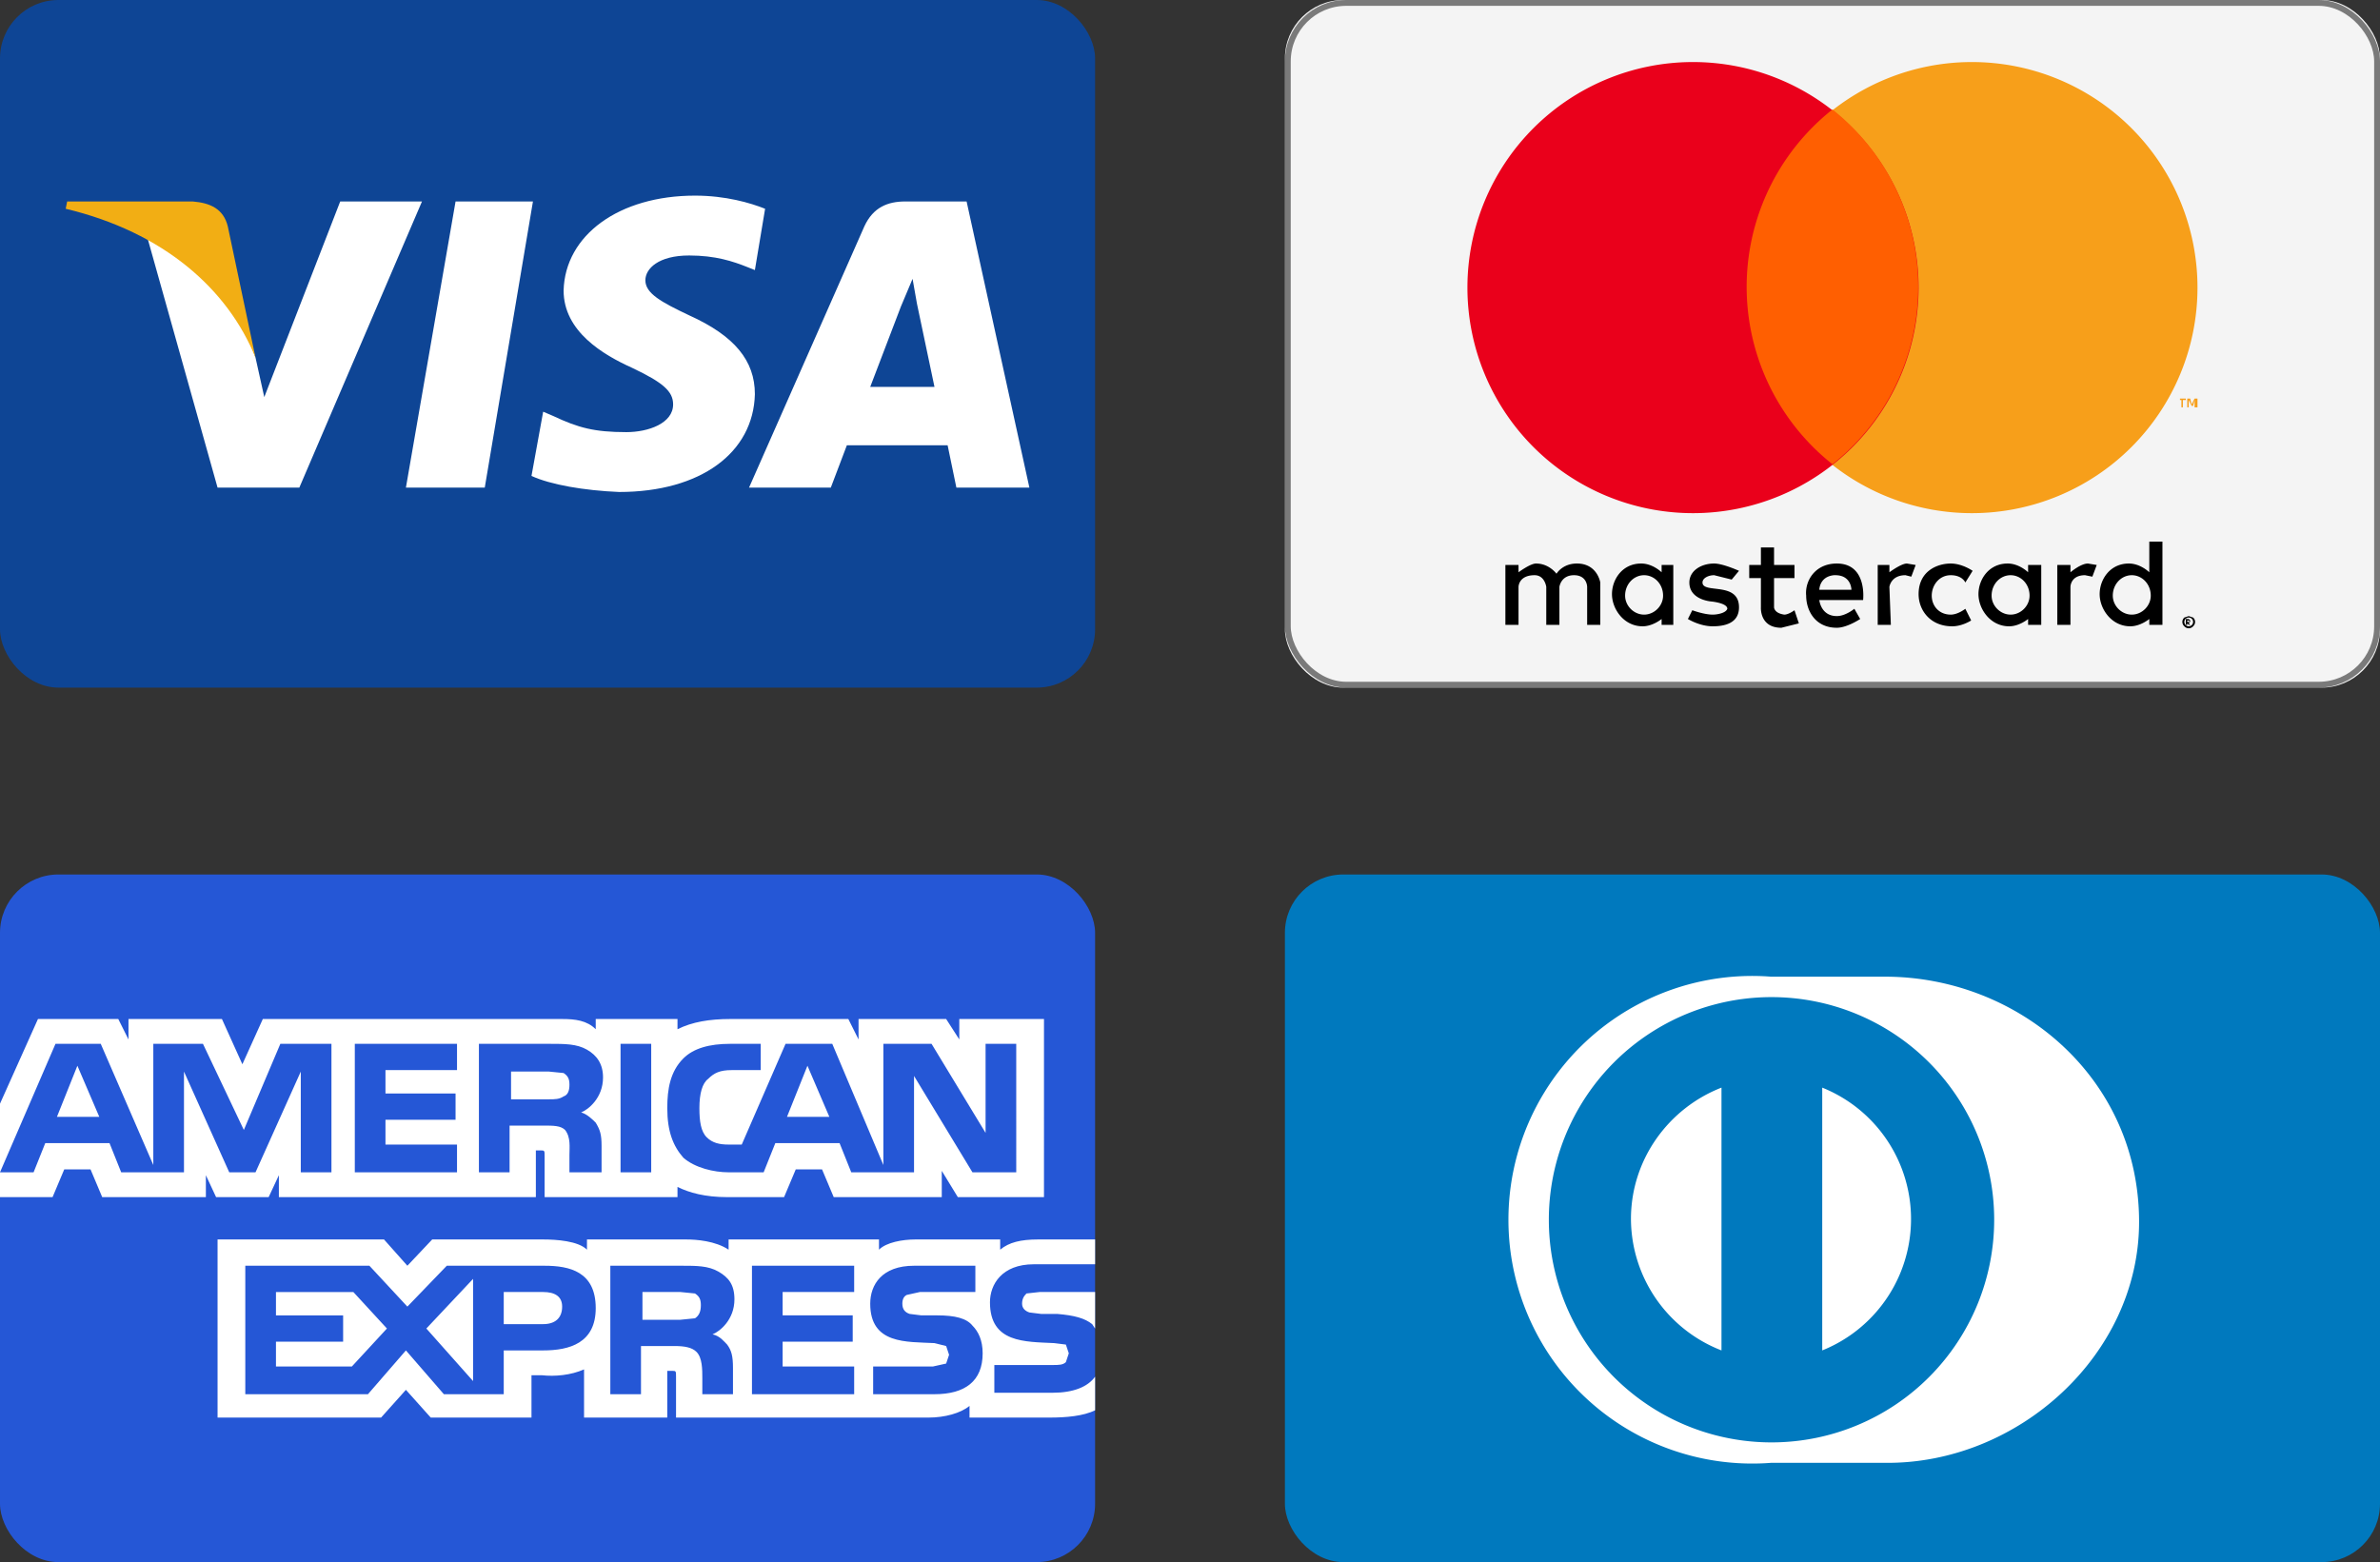 <svg xmlns:inkscape="http://www.inkscape.org/namespaces/inkscape" xmlns:sodipodi="http://sodipodi.sourceforge.net/DTD/sodipodi-0.dtd" xmlns="http://www.w3.org/2000/svg" xmlns:svg="http://www.w3.org/2000/svg" viewBox="0 0 1630 1070" id="svg2" sodipodi:docname="4 cards.svg" width="1630" height="1070" xml:space="preserve" inkscape:version="1.3.2 (091e20e, 2023-11-25, custom)"><rect x="0" y="0" width="1630" height="1070" fill="#333333" stroke="none"/><defs id="defs2"></defs><g fill="none" fill-rule="evenodd" id="g2"><rect fill="#0e4595" width="750" height="471" rx="40" id="rect1" x="0" y="0"></rect><path d="m 278,334 34,-196 h 53 L 332,334 Z M 524,143 c -10,-4 -27,-9 -48,-9 -52,0 -89,27 -90,65 0,28 27,44 47,53 21,10 28,16 28,25 0,13 -17,19 -32,19 -22,0 -33,-3 -50,-11 l -7,-3 -8,44 c 13,6 36,10 60,11 56,0 92,-27 93,-67 0,-23 -14,-40 -45,-54 -19,-9 -30,-15 -30,-24 0,-8 9,-17 30,-17 18,0 30,4 40,8 l 5,2 7,-42 m 138,-5 h -42 c -12,0 -22,4 -28,17 l -79,179 h 56 l 11,-29 h 69 l 6,29 h 50 z m -66,127 21,-55 8,-19 3,17 12,57 z M 233,138 181,272 175,245 c -10,-31 -40,-65 -74,-82 l 48,171 h 56 l 84,-196 h -56" fill="#ffffff" id="path1"></path><path d="M 132,138 H 46 l -1,5 c 67,16 111,55 130,102 l -19,-90 c -3,-12 -12,-16 -24,-17" fill="#f2ae14" id="path2"></path></g><g id="g3" transform="translate(880)"><g fill="none" fill-rule="evenodd" id="g5"><rect fill="#f4f4f4" width="750" height="471" rx="40" id="rect1-5" x="0" y="0"></rect><path d="m 619,422 -3,1 a 4,4 0 0 0 0,6 4,4 0 0 0 6,0 4,4 0 0 0 0,-6 z m 0,7 a 3,3 0 1 1 0,-6 3,3 0 0 1 0,6 z m 0,-5 h -2 v 4 h 1 v -1 l 1,1 h 1 l -1,-1 1,-1 v -1 z m 0,1 1,1 h -2 v -1 z m -459,3 h -9 v -41 h 9 v 5 c 0,0 8,-6 12,-6 9,0 14,7 14,7 0,0 4,-7 14,-7 14,0 16,13 16,13 v 29 h -9 v -26 c 0,0 0,-8 -9,-8 -9,0 -10,8 -10,8 v 26 h -9 v -26 c 0,0 -1,-8 -8,-8 -11,0 -11,8 -11,8 z m 266,-42 c -4,0 -12,6 -12,6 v -5 h -8 v 41 h 9 l -1,-26 c 0,0 1,-8 11,-8 l 4,1 3,-8 z m 124,0 c -5,0 -12,6 -12,6 v -5 h -9 v 41 h 9 v -26 c 0,0 0,-8 10,-8 l 5,1 3,-8 z m -306,0 c -13,0 -20,11 -20,21 0,10 8,22 21,22 7,0 13,-5 13,-5 v 4 h 8 v -41 h -8 v 5 c 0,0 -6,-6 -14,-6 z m 2,8 c 7,0 13,6 13,14 0,7 -6,13 -13,13 -7,0 -13,-6 -13,-13 0,-8 6,-14 13,-14 z m 249,-8 c -13,0 -20,11 -20,21 0,10 8,22 21,22 7,0 13,-5 13,-5 v 4 h 9 v -41 h -9 v 5 c 0,0 -6,-6 -14,-6 z m 2,8 c 7,0 13,6 13,14 0,7 -6,13 -13,13 -7,0 -13,-6 -13,-13 0,-8 6,-14 13,-14 z m 81,-8 c -13,0 -20,11 -20,21 0,10 8,22 21,22 7,0 13,-5 13,-5 v 4 h 9 v -57 h -9 v 21 c 0,0 -6,-6 -14,-6 z m 2,8 c 7,0 13,6 13,14 0,7 -6,13 -13,13 -7,0 -13,-6 -13,-13 0,-8 6,-14 13,-14 z m -287,35 c -9,0 -17,-5 -17,-5 l 3,-6 c 0,0 8,3 14,3 3,0 9,-1 10,-4 0,-4 -11,-5 -11,-5 0,0 -15,-1 -15,-13 0,-8 8,-13 17,-13 6,0 17,5 17,5 l -5,6 -12,-3 c -4,0 -8,2 -8,5 0,8 25,-1 25,17 0,11 -10,13 -18,13 z m 33,-54 v 12 h -8 v 9 h 8 v 20 c 0,0 -1,14 14,14 l 12,-3 -3,-9 c 0,0 -4,3 -7,3 -7,-1 -7,-5 -7,-5 v -20 h 14 v -9 h -14 v -12 z m 52,11 c -15,0 -22,12 -21,22 0,10 6,22 21,22 7,0 16,-6 16,-6 l -4,-7 c 0,0 -6,5 -12,5 -11,0 -12,-11 -12,-11 h 30 c 0,0 3,-25 -18,-25 z m -2,8 h 1 c 11,0 11,10 11,10 h -22 c 0,0 0,-9 10,-10 z m 90,23 4,8 c 0,0 -6,4 -13,4 -15,0 -23,-11 -23,-22 0,-16 13,-21 22,-21 8,0 15,5 15,5 l -5,8 c 0,0 -2,-5 -10,-5 -8,0 -13,7 -13,14 0,7 5,13 13,13 5,0 10,-4 10,-4 z" fill="#000000" id="path1-6"></path><path d="m 625,279 v -6 h -2 l -2,4 -1,-4 h -2 v 6 h 1 v -5 l 2,4 h 1 l 1,-4 v 5 z m -10,0 v -5 h 2 v -1 h -4 v 1 h 1 v 5 z" fill="#f79f1a" id="path2-7"></path><path d="m 625,197 a 154.5,154.5 0 1 1 -309,0 154.5,154.5 0 0 1 309,0 z" fill="#f79f1a" id="path3"></path><path d="m 434,197 a 154.5,154.5 0 1 1 -309,0 154.5,154.5 0 0 1 309,0 z" fill="#ea001b" id="path4"></path><path d="m 375,75 a 155,155 0 0 0 0,243 155,155 0 0 0 0,-243 z" fill="#ff5f01" id="path5"></path></g><rect style="fill:#b3b3b3;fill-opacity:0;stroke:#000000;stroke-width:4;stroke-dasharray:none;stroke-opacity:0.5" id="rect5" width="746" height="467" x="2" y="2" ry="40" rx="40"></rect></g><g fill="none" fill-rule="evenodd" id="g1" transform="translate(-1,599)"><rect fill="#2557d6" x="1" width="750" height="471" rx="40" id="rect1-3" y="0"></rect><path d="m 1,221 h 36 l 8,-19 h 18 l 8,19 h 71 v -15 l 7,15 h 36 l 7,-15 v 15 h 176 v -32 h 3 c 3,0 3,0 3,4 v 28 h 91 v -7 c 8,4 19,7 34,7 h 39 l 8,-19 h 18 l 8,19 h 74 v -18 l 11,18 h 59 V 99 h -58 v 14 l -9,-14 h -60 v 14 l -7,-14 h -81 c -14,0 -26,2 -36,7 v -7 h -56 v 7 c -6,-6 -14,-7 -23,-7 H 181 L 167,130 153,99 H 89 v 14 L 82,99 H 27 L 1,157 Z m 227,-17 h -21 v -69 l -31,69 h -18 l -31,-69 v 69 H 84 L 76,184 H 32 l -8,20 H 1 l 38,-88 h 31 l 36,83 v -83 h 34 l 28,59 25,-59 h 35 z M 69,166 54,131 40,166 Z m 245,38 h -70 v -88 h 70 v 18 h -49 v 16 h 48 v 18 h -48 v 17 h 49 z m 100,-65 c 0,14 -10,22 -15,24 4,1 8,5 10,7 3,5 4,8 4,16 v 18 h -22 v -12 c 0,-5 1,-12 -3,-17 -3,-3 -8,-3 -15,-3 h -23 v 32 h -21 v -88 h 48 c 11,0 19,0 26,4 7,4 11,10 11,19 z m -27,13 c -3,2 -6,2 -10,2 h -26 v -19 h 26 l 10,1 c 3,2 4,4 4,8 0,4 -1,7 -4,8 z m 60,52 h -21 v -88 h 21 z m 250,0 h -30 l -40,-66 v 66 h -43 l -8,-20 h -44 l -8,20 h -24 c -10,0 -23,-3 -31,-10 -7,-8 -11,-18 -11,-34 0,-13 2,-25 11,-34 7,-7 18,-10 32,-10 h 21 v 18 h -20 c -8,0 -12,2 -16,6 -4,3 -6,10 -6,20 0,9 1,16 5,20 4,4 9,5 15,5 h 9 l 30,-69 h 32 l 35,83 v -83 h 33 l 37,61 v -61 h 21 z m -128,-38 -15,-35 -14,35 z m 182,178 c -5,7 -15,11 -29,11 h -40 v -19 h 40 c 4,0 7,0 9,-2 l 2,-6 -2,-6 -8,-1 c -20,-1 -44,0 -44,-28 0,-12 8,-26 30,-26 h 42 v -17 h -39 c -12,0 -20,2 -26,7 v -7 h -58 c -9,0 -20,2 -25,7 v -7 H 500 v 7 c -9,-6 -22,-7 -29,-7 h -68 v 7 c -6,-6 -21,-7 -30,-7 h -76 l -17,18 -16,-18 H 150 v 122 h 112 l 17,-19 17,19 h 69 v -29 h 7 c 9,1 20,0 29,-4 v 33 h 57 v -32 h 3 c 3,0 3,0 3,4 v 28 h 173 c 11,0 22,-3 28,-8 v 8 h 55 c 11,0 23,-1 31,-5 z M 409,297 c 0,24 -18,29 -36,29 h -27 v 30 h -41 l -26,-30 -26,30 h -84 v -88 h 85 l 26,28 27,-28 h 67 c 17,0 35,4 35,29 z m -167,40 h -52 v -17 h 46 v -18 h -46 v -16 h 53 l 23,25 z m 83,10 -32,-36 32,-34 z m 48,-39 h -27 v -22 h 27 c 8,0 13,3 13,10 0,8 -5,12 -13,12 z m 143,-40 h 70 v 18 h -49 v 16 h 48 v 18 h -48 v 17 h 49 v 19 h -70 z m -27,47 c 5,1 8,5 10,7 3,4 4,8 4,16 v 18 h -21 v -11 c 0,-6 0,-14 -4,-18 -3,-3 -8,-4 -15,-4 h -23 v 33 h -21 v -88 h 49 c 10,0 18,0 25,4 7,4 11,9 11,19 0,14 -10,22 -15,24 z m -12,-11 -10,1 h -26 v -19 h 26 l 10,1 c 3,2 4,4 4,8 0,4 -1,7 -4,9 z m 190,5 c 4,4 7,10 7,19 0,19 -12,28 -33,28 h -42 v -19 h 41 l 9,-2 2,-6 -2,-6 -8,-2 c -19,-1 -44,1 -44,-27 0,-13 8,-26 30,-26 h 42 v 18 h -38 l -9,2 c -2,1 -3,3 -3,6 0,4 2,6 5,7 l 8,1 h 11 c 12,0 20,2 24,7 z m 84,-23 h -38 l -9,1 c -2,2 -3,4 -3,7 0,3 2,5 5,6 l 8,1 h 11 c 12,1 19,3 24,7 l 2,3 z" fill="#ffffff" id="path1-0"></path></g><g fill="none" fill-rule="evenodd" id="g3-1" transform="translate(880,599)"><rect fill="#0079be" width="750" height="471" rx="40" id="rect1-4" x="0" y="0"></rect><path d="M 585,238 C 585,139 502,70 411,70 h -78 a 167,167 0 1 0 0,333 h 78 c 91,1 174,-74 174,-165 z" fill="#ffffff" id="path1-5"></path><path d="m 333,84 a 152.501,152.501 0 1 0 1,305 152.501,152.501 0 0 0 -1,-305 z" fill="#0079be" id="path2-4"></path><path d="m 237,236 c 0,-41 26,-76 62,-90 v 180 a 97,97 0 0 1 -62,-90 z m 131,90 V 146 a 97,97 0 0 1 0,180 z" fill="#ffffff" id="path3-1"></path></g></svg>